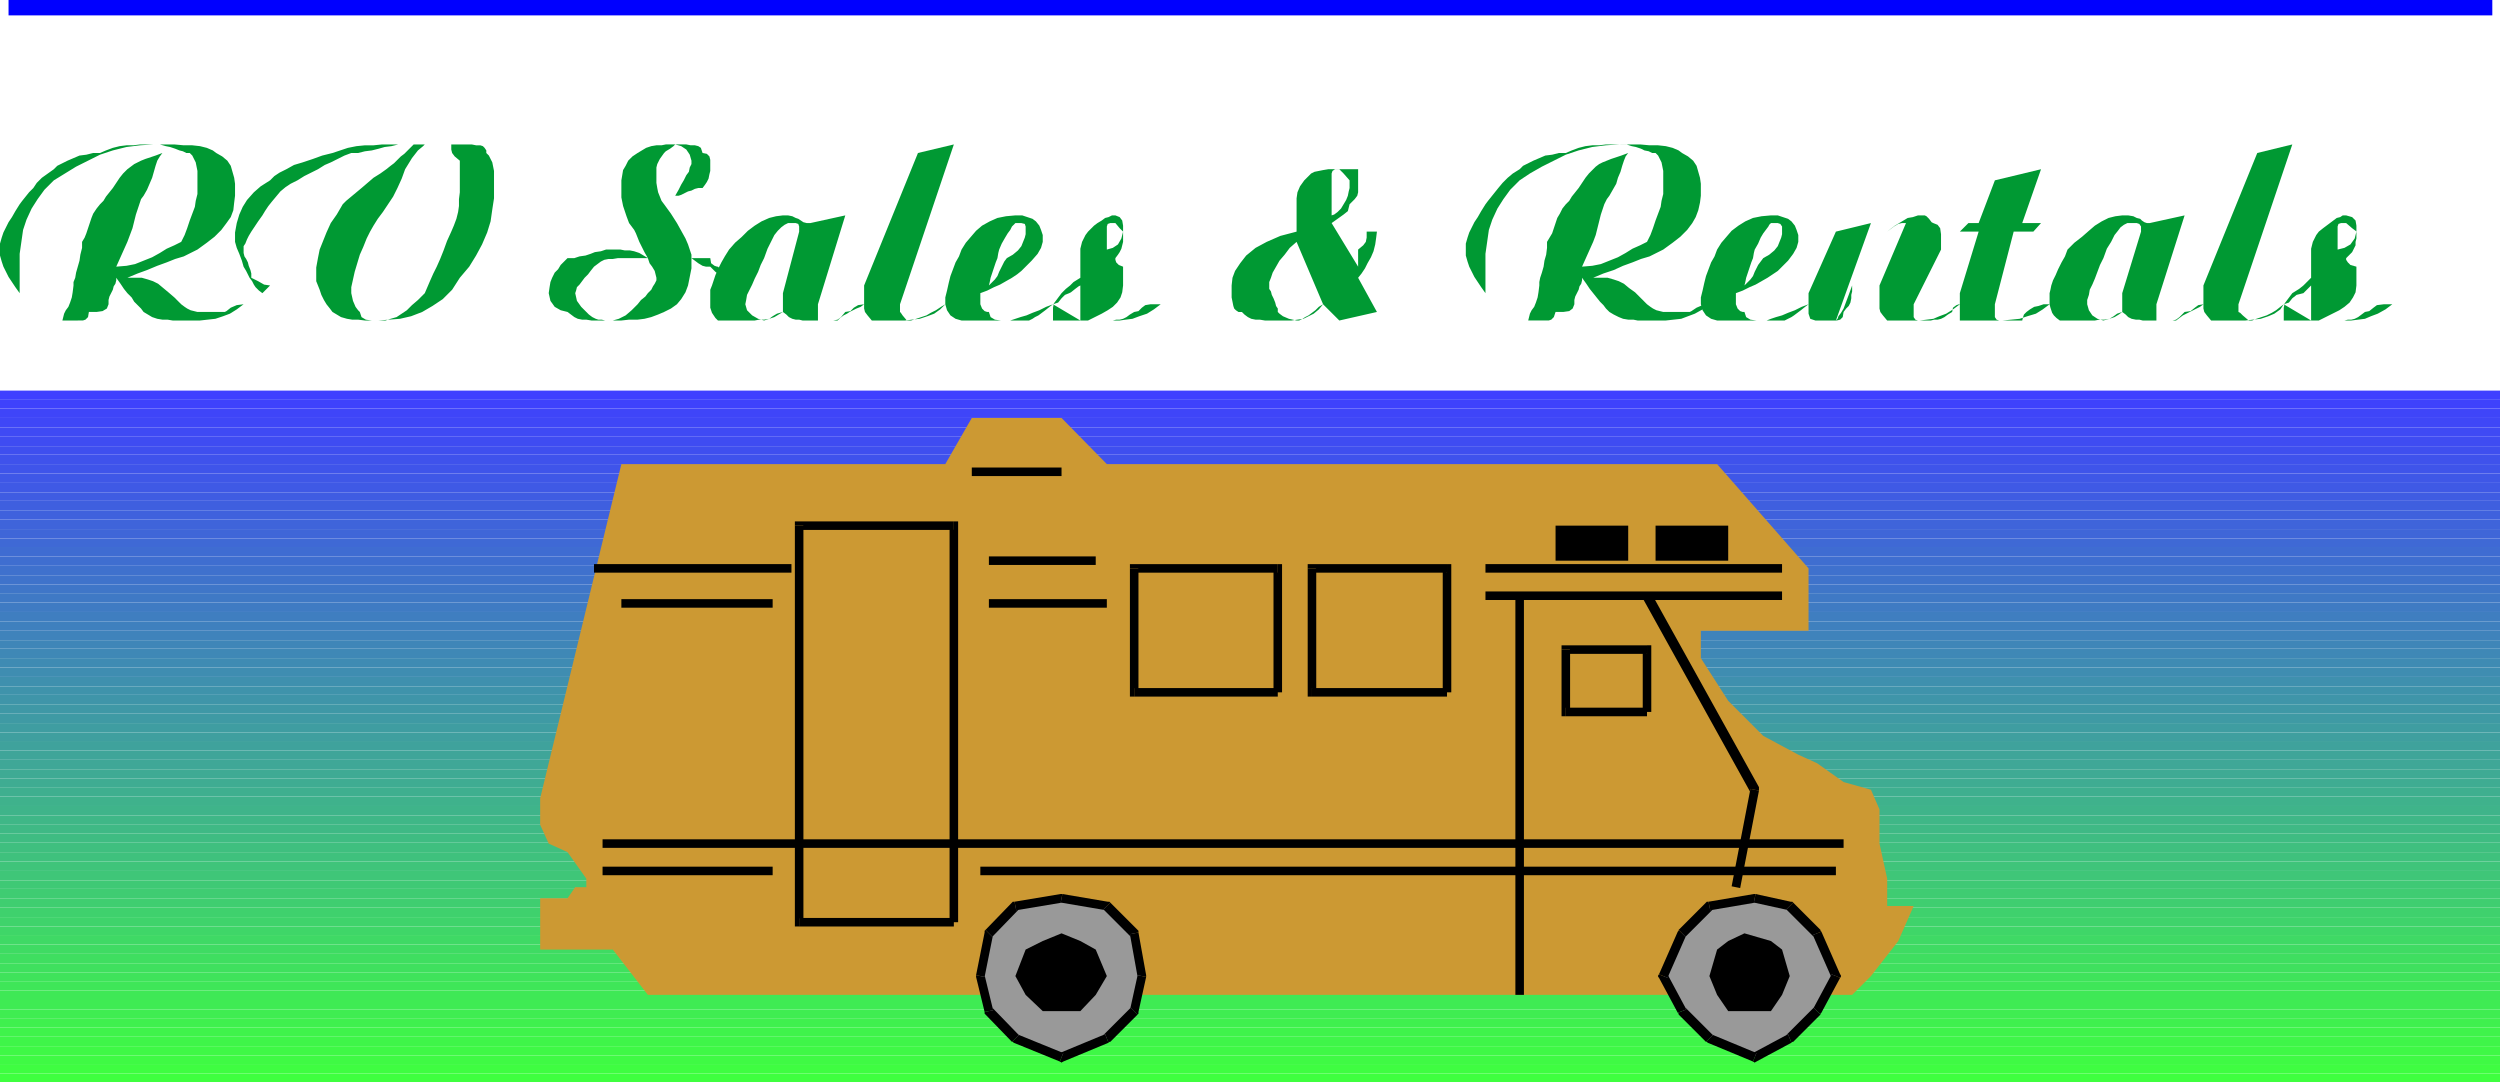 <svg xmlns="http://www.w3.org/2000/svg" fill-rule="evenodd" height="1.266in" preserveAspectRatio="none" stroke-linecap="round" viewBox="0 0 2925 1266" width="280.8"><style>.pen1{stroke:none}.brush78{fill:#999}.brush79{fill:#000}.brush81{fill:#093}</style><path class="pen1" style="fill:#3fff3f" d="M0 1256v10h2925v-10H0z"/><path class="pen1" style="fill:#3ffd41" d="M0 1256v-10h2925v10H0z"/><path class="pen1" style="fill:#3ffa44" d="M0 1246v-11h2925v11H0z"/><path class="pen1" style="fill:#3ff846" d="M0 1235v-11h2925v11H0z"/><path class="pen1" style="fill:#3ff549" d="M0 1224v-11h2925v11H0z"/><path class="pen1" style="fill:#3ff34b" d="M0 1213v-11h2925v11H0z"/><path class="pen1" style="fill:#3ff04e" d="M0 1202v-10h2925v10H0z"/><path class="pen1" style="fill:#3fed51" d="M0 1192v-11h2925v11H0z"/><path class="pen1" style="fill:#3feb53" d="M0 1181v-11h2925v11H0z"/><path class="pen1" style="fill:#3fe856" d="M0 1170v-11h2925v11H0z"/><path class="pen1" style="fill:#3fe658" d="M0 1159v-11h2925v11H0z"/><path class="pen1" style="fill:#3fe35b" d="M0 1148v-10h2925v10H0z"/><path class="pen1" style="fill:#3fe05e" d="M0 1138v-11h2925v11H0z"/><path class="pen1" style="fill:#3fde60" d="M0 1127v-11h2925v11H0z"/><path class="pen1" style="fill:#3fdb63" d="M0 1116v-11h2925v11H0z"/><path class="pen1" style="fill:#3fd965" d="M0 1105v-11h2925v11H0z"/><path class="pen1" style="fill:#3fd668" d="M0 1094v-10h2925v10H0z"/><path class="pen1" style="fill:#3fd36b" d="M0 1084v-11h2925v11H0z"/><path class="pen1" style="fill:#3fd16d" d="M0 1073v-11h2925v11H0z"/><path class="pen1" style="fill:#3fce70" d="M0 1062v-11h2925v11H0z"/><path class="pen1" style="fill:#3fcc72" d="M0 1051v-11h2925v11H0z"/><path class="pen1" style="fill:#3fc975" d="M0 1040v-10h2925v10H0z"/><path class="pen1" style="fill:#3fc678" d="M0 1030v-11h2925v11H0z"/><path class="pen1" style="fill:#3fc47a" d="M0 1019v-11h2925v11H0z"/><path class="pen1" style="fill:#3fc17d" d="M0 1008v-11h2925v11H0z"/><path class="pen1" style="fill:#3fbf7f" d="M0 997v-11h2925v11H0z"/><path class="pen1" style="fill:#3fbc82" d="M0 986v-11h2925v11H0z"/><path class="pen1" style="fill:#3fb985" d="M0 975v-10h2925v10H0z"/><path class="pen1" style="fill:#3fb787" d="M0 965v-11h2925v11H0z"/><path class="pen1" style="fill:#3fb48a" d="M0 954v-11h2925v11H0z"/><path class="pen1" style="fill:#3fb28c" d="M0 943v-11h2925v11H0z"/><path class="pen1" style="fill:#3faf8f" d="M0 932v-11h2925v11H0z"/><path class="pen1" style="fill:#3fac92" d="M0 921v-10h2925v10H0z"/><path class="pen1" style="fill:#3faa94" d="M0 911v-11h2925v11H0z"/><path class="pen1" style="fill:#3fa797" d="M0 900v-11h2925v11H0z"/><path class="pen1" style="fill:#3fa599" d="M0 889v-11h2925v11H0z"/><path class="pen1" style="fill:#3fa29c" d="M0 878v-11h2925v11H0z"/><path class="pen1" style="fill:#3f9f9f" d="M0 867v-10h2925v10H0z"/><path class="pen1" style="fill:#3f9da1" d="M0 857v-11h2925v11H0z"/><path class="pen1" style="fill:#3f9aa4" d="M0 846v-11h2925v11H0z"/><path class="pen1" style="fill:#3f98a6" d="M0 835v-11h2925v11H0z"/><path class="pen1" style="fill:#3f95a9" d="M0 824v-11h2925v11H0z"/><path class="pen1" style="fill:#3f93ab" d="M0 813v-10h2925v10H0z"/><path class="pen1" style="fill:#3f90ae" d="M0 803v-11h2925v11H0z"/><path class="pen1" style="fill:#3f8db1" d="M0 792v-11h2925v11H0z"/><path class="pen1" style="fill:#3f8bb3" d="M0 781v-11h2925v11H0z"/><path class="pen1" style="fill:#3f88b6" d="M0 770v-11h2925v11H0z"/><path class="pen1" style="fill:#3f86b8" d="M0 759v-10h2925v10H0z"/><path class="pen1" style="fill:#3f83bb" d="M0 749v-11h2925v11H0z"/><path class="pen1" style="fill:#3f80be" d="M0 738v-11h2925v11H0z"/><path class="pen1" style="fill:#3f7ec0" d="M0 727v-11h2925v11H0z"/><path class="pen1" style="fill:#3f7bc3" d="M0 716v-11h2925v11H0z"/><path class="pen1" style="fill:#3f79c5" d="M0 705v-11h2925v11H0z"/><path class="pen1" style="fill:#3f76c8" d="M0 694v-10h2925v10H0z"/><path class="pen1" style="fill:#3f73cb" d="M0 684v-11h2925v11H0z"/><path class="pen1" style="fill:#3f71cd" d="M0 673v-11h2925v11H0z"/><path class="pen1" style="fill:#3f6ed0" d="M0 662v-11h2925v11H0z"/><path class="pen1" style="fill:#3f6cd2" d="M0 651v-11h2925v11H0z"/><path class="pen1" style="fill:#3f69d5" d="M0 640v-10h2925v10H0z"/><path class="pen1" style="fill:#3f66d8" d="M0 630v-11h2925v11H0z"/><path class="pen1" style="fill:#3f64da" d="M0 619v-11h2925v11H0z"/><path class="pen1" style="fill:#3f61dd" d="M0 608v-11h2925v11H0z"/><path class="pen1" style="fill:#3f5fdf" d="M0 597v-11h2925v11H0z"/><path class="pen1" style="fill:#3f5ce2" d="M0 586v-10h2925v10H0z"/><path class="pen1" style="fill:#3f59e5" d="M0 576v-11h2925v11H0z"/><path class="pen1" style="fill:#3f57e7" d="M0 565v-11h2925v11H0z"/><path class="pen1" style="fill:#3f54ea" d="M0 554v-11h2925v11H0z"/><path class="pen1" style="fill:#3f52ec" d="M0 543v-11h2925v11H0z"/><path class="pen1" style="fill:#3f4fef" d="M0 532v-10h2925v10H0z"/><path class="pen1" style="fill:#3f4cf2" d="M0 522v-11h2925v11H0z"/><path class="pen1" style="fill:#3f4af4" d="M0 511v-11h2925v11H0z"/><path class="pen1" style="fill:#3f47f7" d="M0 500v-11h2925v11H0z"/><path class="pen1" style="fill:#3f45f9" d="M0 489v-11h2925v11H0z"/><path class="pen1" style="fill:#3f42fc" d="M0 478v-11h2925v11H0z"/><path class="pen1" style="fill:#3f3fff" d="M0 467v-10h2925v10H0z"/><path class="pen1" style="fill:#c93" d="M2009 543h-714l-53-54h-105l-31 54H727l-95 391v31l10 22 22 10 22 31v10h-13l-9 13h-32v60h85l41 53h1409l22-22 32-41 18-41h-31v-32l-9-41v-40l-10-23-32-9-31-22-22-10-41-22-41-41-32-50v-32h126v-73l-107-122z"/><path class="pen1 brush78" d="m1242 1051 53 9 32 32 9 50-9 41-32 32-53 22-54-22-31-32-10-41 10-50 31-32 54-9z"/><path class="pen1 brush79" fill-rule="nonzero" d="m1299 1056-3-1-53-9-2 10 53 9-3-1 8-8-1-1h-2z"/><path class="pen1 brush79" fill-rule="nonzero" d="m1332 1091-1-3-32-32-8 8 32 32-1-3 10-2v-2l-1-1z"/><path class="pen1 brush79" fill-rule="nonzero" d="M1341 1143v-2l-9-50-10 2 9 50v-2l10 2v-2z"/><path class="pen1 brush79" fill-rule="nonzero" d="m1341 1143-5-1-5-1 10 2v-2z"/><path class="pen1 brush79" fill-rule="nonzero" d="m1331 1187 1-3 9-41-10-2-9 41 1-3 8 8 1-1v-2z"/><path class="pen1 brush79" fill-rule="nonzero" d="m1297 1220 2-1 32-32-8-8-32 32 2-1 4 10 1-1h1z"/><path class="pen1 brush79" fill-rule="nonzero" d="M1240 1242h4l53-22-4-10-53 22h4l-4 10 2 1 2-1z"/><path class="pen1 brush79" fill-rule="nonzero" d="m1240 1242 2-5 2-5-4 10 2 1 2-1z"/><path class="pen1 brush79" fill-rule="nonzero" d="m1184 1219 2 1 54 22 4-10-54-22 2 1-8 8h1l1 1z"/><path class="pen1 brush79" fill-rule="nonzero" d="m1152 1184 1 3 31 32 8-8-31-32 1 3-10 2v2l1 1z"/><path class="pen1 brush79" fill-rule="nonzero" d="M1142 1141v2l10 41 10-2-10-41v2l-10-2v2z"/><path class="pen1 brush79" fill-rule="nonzero" d="m1142 1141 5 1 5 1-10-2v2z"/><path class="pen1 brush79" fill-rule="nonzero" d="m1153 1088-1 3-10 50 10 2 10-50-1 3-8-8-1 1v2z"/><path class="pen1 brush79" fill-rule="nonzero" d="m1187 1055-3 1-31 32 8 8 31-32-3 1-2-10h-2l-1 1z"/><path class="pen1 brush79" fill-rule="nonzero" d="M1243 1046h-2l-54 9 2 10 54-9h-2l2-10h-2z"/><path class="pen1 brush78" d="m2053 1051 41 9 32 32 22 50-22 41-32 32-41 22-53-22-32-32-22-41 22-50 32-32 53-9z"/><path class="pen1 brush79" fill-rule="nonzero" d="m2098 1056-3-1-41-9-2 10 41 9-3-1 8-8-1-1h-2z"/><path class="pen1 brush79" fill-rule="nonzero" d="m2131 1090-1-2-32-32-8 8 32 32-1-2 10-4-1-1v-1z"/><path class="pen1 brush79" fill-rule="nonzero" d="M2153 1144v-4l-22-50-10 4 22 50v-4l10 4 1-2-1-2z"/><path class="pen1 brush79" fill-rule="nonzero" d="m2153 1144-5-2-5-2 10 4 1-2-1-2z"/><path class="pen1 brush79" fill-rule="nonzero" d="m2130 1187 1-2 22-41-10-4-22 41 1-2 8 8v-1l1-1z"/><path class="pen1 brush79" fill-rule="nonzero" d="m2096 1220 2-1 32-32-8-8-32 32 2-1 4 10 1-1h1z"/><path class="pen1 brush79" fill-rule="nonzero" d="M2051 1242h4l41-22-4-10-41 22h4l-4 10 2 1 2-1z"/><path class="pen1 brush79" fill-rule="nonzero" d="m2051 1242 2-5 2-5-4 10 2 1 2-1z"/><path class="pen1 brush79" fill-rule="nonzero" d="m1996 1219 2 1 53 22 4-10-53-22 2 1-8 8h1l1 1z"/><path class="pen1 brush79" fill-rule="nonzero" d="m1963 1185 1 2 32 32 8-8-32-32 1 2-10 4 1 1v1z"/><path class="pen1 brush79" fill-rule="nonzero" d="M1941 1140v4l22 41 10-4-22-41v4l-10-4-1 2 1 2z"/><path class="pen1 brush79" fill-rule="nonzero" d="m1941 1140 5 2 5 2-10-4-1 2 1 2z"/><path class="pen1 brush79" fill-rule="nonzero" d="m1964 1088-1 2-22 50 10 4 22-50-1 2-8-8v1l-1 1z"/><path class="pen1 brush79" fill-rule="nonzero" d="m1999 1055-3 1-32 32 8 8 32-32-3 1-2-10h-2l-1 1z"/><path class="pen1 brush79" fill-rule="nonzero" d="M2054 1046h-2l-53 9 2 10 53-9h-2l2-10h-2z"/><path class="pen1 brush79" d="m1242 1092 22 9 18 10 13 31-13 22-18 19h-44l-20-19-12-22 12-31 20-10 22-9zm799 0 31 9 13 10 9 31-9 22-13 19h-50l-13-19-9-22 9-31 13-10 19-9z"/><path class="pen1 brush79" fill-rule="nonzero" d="M2157 987v-5H705v10h1452v-5zm-1253 32v-5H705v10h199v-5zm1244 0v-5H1147v10h1001v-5zM926 665v-5H695v10h231v-5zm-22 41v-5H727v10h177v-5zm378-50v-5h-125v10h125v-5zm13 50v-5h-138v10h138v-5zm-53-154v-5h-105v10h105v-5zm843 113v-5h-347v10h347v-5zm0 32v-5h-347v10h347v-5z"/><path class="pen1 brush79" fill-rule="nonzero" d="M2058 925v-4l-126-227-10 6 126 227v-4l10 2v-3z"/><path class="pen1 brush79" fill-rule="nonzero" d="m2031 1038 5 1 22-114-10-2-22 114 5 1zm-253 126h5V697h-10v467h5zm149-399-5-5v73h10v-73l-5-5 5 5v-5h-5z"/><path class="pen1 brush79" fill-rule="nonzero" d="m1837 760-5 5h95v-10h-95l-5 5 5-5h-5v5z"/><path class="pen1 brush79" fill-rule="nonzero" d="m1832 828 5 5v-73h-10v73l5 5-5-5v5h5z"/><path class="pen1 brush79" fill-rule="nonzero" d="M1927 833v-5h-95v10h95v-5zm-234-163-5-5v145h10V665l-5-5 5 5v-5h-5z"/><path class="pen1 brush79" fill-rule="nonzero" d="m1540 665-5 5h158v-10h-158l-5 5 5-5h-5v5z"/><path class="pen1 brush79" fill-rule="nonzero" d="m1535 805 5 5V665h-10v145l5 5-5-5v5h5z"/><path class="pen1 brush79" fill-rule="nonzero" d="M1693 810v-5h-158v10h158v-5zm-198-140-5-5v145h10V665l-5-5 5 5v-5h-5z"/><path class="pen1 brush79" fill-rule="nonzero" d="m1332 665-5 5h168v-10h-168l-5 5 5-5h-5v5z"/><path class="pen1 brush79" fill-rule="nonzero" d="m1327 805 5 5V665h-10v145l5 5-5-5v5h5z"/><path class="pen1 brush79" fill-rule="nonzero" d="M1495 810v-5h-168v10h168v-5zm-379-190-5-5v464h10V615l-5-5 5 5v-5h-5z"/><path class="pen1 brush79" fill-rule="nonzero" d="m940 615-5 5h181v-10H935l-5 5 5-5h-5v5z"/><path class="pen1 brush79" fill-rule="nonzero" d="m935 1074 5 5V615h-10v464l5 5-5-5v5h5z"/><path class="pen1 brush79" fill-rule="nonzero" d="M1116 1079v-5H935v10h181v-5z"/><path class="pen1 brush79" d="M1905 656v-41h-85v41h85zm117 0v-41h-85v41h85z"/><path class="pen1" fill-rule="nonzero" style="fill:#00f" d="M2916 2v-16H10v32h2906V2z"/><path class="pen1 brush81" d="m23 343-5-7-4-6-4-6-3-6-3-6-2-6-2-7v-14l2-7 2-6 3-6 3-6 4-6 4-7 5-8 3-4 4-5 4-5 5-5 4-6 6-6 7-5 7-5 4-4 6-3 6-3 7-3 7-3 8-1 8-2h8l7-3 8-3 8-2 8-1h8l8-1h40l11 1h10l9 1 8 2 7 3 4 3 7 4 6 5 4 6 2 7 2 7 1 7v14l-1 8-1 9-3 8-5 7-6 8-8 8-9 7-11 8-8 4-8 4-10 3-10 4-11 4-12 5-11 4-12 5h17l7 2 6 2 6 3 6 5 6 5 7 6 8 8 4 3 3 2 4 2 4 1 4 1h32l2-1 5-4 7-3 8-1-8 6-8 5-8 3-9 3-9 1-9 1h-32l-6-1h-6l-6-1-6-2-5-3-5-3-3-4-4-4-4-4-3-5-5-5-4-5-4-6-5-7v3l-1 4-2 3-1 4-2 4-2 4-1 4v5l-2 5-5 3-7 1h-9l-1 6-3 3-3 1H73l1-4 1-4 2-4 3-4 2-5 2-6 1-6 1-8v-4l2-5 1-6 2-7 2-7 1-7 2-8v-7l3-5 2-5 2-6 2-6 2-6 2-5 4-6 4-5 4-4 3-5 4-5 4-5 4-6 4-6 4-5 5-5 4-3 4-3 4-2 4-2 5-2 6-2 6-2 8-3-3 4-3 5-2 6-2 7-2 7-3 7-3 7-4 7-3 4-2 6-2 6-2 6-2 8-2 8-3 8-3 8-13 29 12-1 10-2 10-4 10-4 9-5 8-5 9-4 8-4 4-8 3-8 3-9 3-8 3-8 1-7 2-8v-27l-1-5-1-5-2-4-2-4-3-3h-4l-4-2-4-1-5-2-6-2-5-1-7-2h-7l-16 1-16 2-16 4-15 5-14 7-14 7-13 8-13 8-11 11-8 11-7 11-6 13-4 12-2 14-2 14v46zm293-9-9 9-4-3-4-4-2-3-2-4-3-4-2-4-2-4-3-5-2-7-3-8-3-7-2-7v-11l2-11 3-10 4-9 5-8 8-9 8-7 11-7 5-5 6-4 8-4 9-5 10-3 12-4 11-4 12-3 9-3 9-3 10-2 10-1h10l10-1h50l-2 2-6 5-7 9-8 13-4 11-5 11-5 10-6 9-6 9-6 8-5 8-4 7-4 8-4 10-4 9-3 10-3 10-2 9-2 9v7l2 9 3 7 3 4 2 2 2 6 5 3 7 1h16l6-2 7-2 6-4 6-4 6-6 7-6 8-8 3-7 3-7 4-9 4-8 4-9 4-10 4-11 5-11 3-7 3-8 2-8 1-7v-8l1-8v-37l-6-5-3-4-1-4v-6h24l5 1h5l3 1 2 2 2 3v3l3 3 2 4 2 4 1 5 1 5v32l-2 13-2 14-4 13-6 14-7 13-8 13-11 13-9 14-11 11-12 8-12 7-13 5-13 3-13 1-12 1h-16l-8-1h-7l-6-1-7-2-5-3-5-3-3-4-4-5-3-5-3-6-2-6-2-5-2-5v-16l2-11 2-10 4-10 4-10 5-11 7-10 7-12 4-4 6-5 6-5 6-5 7-6 7-6 8-5 7-5 5-4 4-3 4-4 4-4 4-3 4-4 3-3 4-4h-18l-8 2-8 1-7 2-8 2-8 1-8 2h-8l-8 3-8 4-8 4-7 3-8 5-8 4-8 4-8 5-8 4-6 4-6 5-5 6-5 6-4 5-4 6-3 5-5 7-4 6-4 6-3 5-2 4-2 5-2 3v8l1 4 2 3 2 4 1 4 2 5 1 4v5l2 1 6 3 7 4 7 1zm524-22 13 13-9-2-7-5-4-4-2-2h-5l-4-1-5-3-8-6v12l-2 10-2 10-3 8-5 8-5 6-7 5-8 4-7 3-8 3-8 2-8 1h-10l-9 1h-35l-6-1h-5l-5-1-4-2-4-3-4-3-8-2-7-4-5-7-2-9 1-7 1-6 2-5 3-6 4-4 3-5 4-4 4-4h8l6-2 7-1 6-2 5-2 7-1 6-2h17l5 1h6l5 1 6 2 5 3 5 3-4-7-3-6-3-6-2-5-2-5-2-4-3-4-3-4-3-8-2-6-2-6-1-5-1-5v-20l1-6 1-6 3-5 3-6 5-5 6-4 5-3 5-3 6-2 6-1h6l5-1h24l5 1h5l4 1 3 2 1 3 1 3 5 1 3 3 1 4v13l-1 4-1 5-2 4-2 3-3 4h-5l-4 1-4 2-4 1-4 2-4 2-3 1h-4l4-7 3-6 3-5 3-6 3-4 1-5 2-4v-4l-2-7-4-6-6-4-7-2-2 2-4 3-5 3-2 2-5 7-3 6-1 4v18l1 6 1 5 2 5 2 5 3 4 8 11 7 11 5 9 5 9 3 7 2 6 2 6v4h22l1 6 4 3 3 1h1zm-82-10h-35l-6 1h-5l-5 1-4 2-4 3-4 3-4 5-3 4-4 4-3 4-3 4-3 3-1 4-1 3 2 9 5 7 4 4 2 2 3 3 4 3 4 2 3 1h4l4 1h9l7-2 8-4 7-6 7-7 4-5 5-4 3-4 4-4 2-4 2-3 2-4v-3l-2-8-3-5-3-4-2-6z"/><path class="pen1 brush81" d="m989 252-32 104v19h18l5-1 4-3 5-6 6-1 4-4 5-3 7-1-4 3-5 2-4 2-4 2-3 2-4 2-4 3-3 3h-41l-4-1h-4l-4-1-4-2-3-3-4-3-5 3-5 3-6 2-6 1h-6l-5 1h-43l-3-3-2-3-2-3-1-3-1-3v-21l2-5 2-6 2-6 3-7 4-8 4-7 5-8 7-8 8-7 7-7 8-6 8-5 9-4 8-2 8-1h6l5 1 4 2 3 1 3 2 3 2 4 1h4l41-9zm-54 19v-6l-1-3-3-1h-9l-4 2-4 3-4 4-4 5-4 8-4 8-4 11-4 8-3 8-4 8-3 7-3 6-3 6-1 6-1 5 2 7 6 6 7 4 7 2 6-2 4-3 5-3 7-2v-22l19-72zm181-102-63 187v9l1 1 2 3 5 6h5l6-2 6-2 6-2 5-3 6-3 6-4 5-3-6 6-7 5-8 3-9 3-9 1-8 1h-39l-5-6-3-4-1-4v-27l63-155 42-10z"/><path class="pen1 brush81" d="m1232 356-4 3-5 4-4 3-4 3-4 2-3 2-4 2h-79l-7-2-6-4-4-6-2-7v-8l2-8 2-9 2-8 3-8 3-8 4-7 3-8 5-8 6-7 6-7 7-6 9-5 9-4 10-2 11-1h8l6 2 6 2 4 3 4 5 2 5 2 6v8l-2 7-4 7-7 8-7 7-5 5-5 4-6 4-7 4-7 4-7 3-8 4-8 3v13l2 5 3 3 3 1h2l2 6 5 3 7 1h11l6-2 6-2 7-2 7-3 8-3 8-4 8-3zm-75-22 4-4 3-3 3-4 2-5 2-4 2-4 2-4 3-4 7-4 6-5 4-5 2-5 2-5 1-4v-9l-1-3-4-1h-7l-2 2-2 2-2 4-3 4-3 5-4 7-3 7-1 4-1 6-2 5-2 6-2 6-2 6-1 5-1 4zm189 22h12l-8 6-8 5-9 3-8 3-8 1-7 1h-78v-15l1-5 3-4 6-8 5-5 5-4 4-4 8-5v-34l1-4 1-4 2-4 2-4 3-4 4-4 3-3 4-3 5-3 4-3 4-1 4-2h4l5 2 3 4 1 6v19l-1 4-1 4-2 4-2 3-3 4v2l1 3 3 3 5 2v22l-1 8-2 6-4 6-5 5-6 4-7 4-8 4-8 4h29l4-1h4l4-1 4-2 4-3 5-3 5-1 4-4 4-3 6-1zm-51-64 7-2 6-4 4-7 2-8-1-1-3-3-5-6h-6l-3 1-1 3v27zm-31 83v-41l-2 1-4 3-5 4-2 1-5 2-4 4-4 5-6 2 32 19zm335-104h12l-1 8-1 7-2 8-3 7-4 7-3 6-4 6-4 5 22 40-44 10-19-19-5 6-6 5-6 3-6 3-7 1-7 1h-31l-6-1h-5l-5-1-4-2-4-3-3-3h-4l-3-2-2-2-1-3-1-5-1-5v-14l1-9 3-8 6-9 7-9 11-9 13-7 16-7 19-5v-39l1-7 3-7 5-7 4-4 4-4 4-2 5-1 5-1 6-1h35v27l-1 4-3 4-6 6-2 8-5 4-7 5-7 5 31 51v-20l6-5 3-4 1-5v-7zm-41-19 3-1 4-3 4-4 3-5 3-5 2-5 1-5 1-4v-9l-7-8-3-3-2-2h-5l-3 2-1 3v49zm-41 31-8 7-6 8-6 7-4 7-4 7-2 6-2 5v8l2 3 1 4 2 4 2 5 1 4 2 3v4l2 2 4 3 7 3 9 2h3l4-2 3-2 4-2 4-3 4-3 4-4 5-3-31-73zm221 60-5-7-4-6-4-6-3-6-3-6-2-6-2-7v-14l2-7 2-6 3-6 3-6 4-6 4-7 5-8 3-4 4-5 4-5 4-5 5-6 6-6 6-5 8-5 4-4 6-3 6-3 7-3 7-3 8-1 8-2h8l7-3 8-3 8-2 8-1h8l8-1h40l11 1h10l9 1 8 2 7 3 4 3 7 4 6 5 4 6 2 7 2 7 1 7v14l-1 8-2 9-3 8-4 7-6 8-8 8-9 7-11 8-8 4-8 4-10 3-10 4-11 4-11 5-12 4-12 5h17l7 2 6 2 6 3 6 5 7 5 6 6 8 8 4 3 3 2 4 2 4 1 4 1h31l2-1 6-4 7-3 8-1-8 6-9 5-8 3-8 3-9 1-9 1h-33l-5-1h-6l-6-1-5-2-6-3-5-3-4-4-3-4-4-4-4-5-4-5-4-5-4-6-5-7v3l-1 4-2 3-1 4-2 4-2 4-1 4v5l-2 5-4 3-7 1h-9l-2 6-3 3-3 1h-24l1-4 1-4 2-4 3-4 2-5 2-6 1-6 1-8v-4l1-5 2-6 2-7 1-7 2-7 1-8v-7l3-5 3-5 2-6 2-6 2-6 3-5 3-6 4-5 4-4 3-5 4-5 4-5 4-6 4-6 4-5 5-5 3-3 4-3 4-2 5-2 5-2 6-2 6-2 8-3-3 4-2 5-2 6-2 7-3 7-2 7-4 7-4 7-3 4-3 6-2 6-2 6-2 8-2 8-2 8-3 8-13 29 12-1 10-2 10-4 10-4 9-5 8-5 9-4 8-4 4-8 3-8 3-9 3-8 3-8 1-7 2-8v-27l-1-5-1-5-2-4-2-4-3-3h-4l-4-2-5-1-4-2-6-2-5-1-6-2h-7l-17 1-16 2-16 4-15 5-14 7-14 7-14 8-12 8-11 11-8 11-7 11-6 13-4 12-2 14-2 14v46z"/><path class="pen1 brush81" d="m2116 356-4 3-5 4-4 3-4 3-3 2-4 2-4 2h-79l-7-2-6-4-4-6-2-7v-8l2-8 2-9 2-8 3-8 3-8 4-7 3-8 5-8 6-7 6-7 8-6 8-5 9-4 10-2 11-1h8l6 2 6 2 4 3 4 5 2 5 2 6v8l-2 7-4 7-6 8-7 7-5 5-6 4-6 4-7 4-7 4-7 3-8 4-8 3v13l2 5 3 3 3 1h2l2 6 5 3 7 1h12l5-2 6-2 7-2 7-3 8-3 8-4 8-3zm-75-22 4-4 3-3 3-4 2-5 2-4 2-4 3-4 3-4 7-4 6-5 4-5 2-5 2-5 1-4v-9l-2-3-3-1h-8l-2 2-1 2-3 4-3 4-3 5-3 7-4 7-1 4-1 6-2 5-2 6-2 6-2 6-1 5-1 4zm148-73-41 114 2-2 1-3 3-4 3-5 3-8 3-8 4-11 4-4 4-3 2-4 3-5 2-4 2-4 2-4 3-4 3-4 3-3 2-4 2-4 2-4 2-4 2-4 3-4 5-4 4-3 5-3 5-3 5-3 6-1 6-2h8l2 1 3 3 3 4 2 1 5 2 3 4 1 7v18l-32 64v15l2 3 3 1h15l4-1h4l4-1 4-2 4-3 5-3 1-5 4-3 3-1h1l-8 6-8 5-8 3-7 3-8 1-8 1h-38l-5-6-3-4-1-4v-27l31-73h-5l-4 1-5 3-8 6-3 4-2 4-2 4-2 4-2 4-2 4-3 3-3 4-3 4-2 4-2 4-2 4-3 5-2 4-4 3-4 4v7l-1 4v4l-1 5-2 4-3 3-3 4-1 6-3 3-4 1h-25l-6-2-2-6v-24l32-72 41-10zm145-50 54-13-22 63h22l-9 10h-23l-22 85v15l2 3 3 1h27l1-4 1-3 3-3 4-3 5-3 5-1 6-2h7l-8 6-8 5-10 3-9 3-10 1-10 1h-50v-32l22-72h-22l10-10h12l19-50zm222 41-33 104v19h19l4-1 4-3 6-6 7-1 5-4 4-3 6-1-4 3-4 2-4 2-4 2-4 2-4 2-4 3-4 3h-39l-4-1h-4l-5-1-4-2-3-3-4-3-4 3-5 3-6 2-6 1h-6l-5 1h-41l-4-3-3-3-2-3-1-3-1-3-1-4v-13l1-4 1-5 2-6 3-6 3-7 4-8 4-7 3-8 8-8 9-7 8-7 7-6 8-5 8-4 8-2 8-1h7l6 1 4 2 4 1 2 2 3 2 3 1h3l41-9zm-51 19v-6l-2-3-3-1h-11l-4 2-4 3-3 4-4 5-4 8-5 8-4 11-4 8-3 8-3 8-3 7-3 6-1 6-2 6v5l2 7 4 6 6 4 7 2 7-2 5-3 4-3 6-2v-22l22-72zm177-102-63 187v9l2 1 3 3 7 6h4l5-2 6-2 6-2 6-3 5-3 5-4 4-3-4 6-7 5-7 3-9 3-9 1-9 1h-40l-5-6-3-4-1-4v-27l63-155 41-10zm107 187h10l-8 6-9 5-8 3-7 3-8 1-8 1h-79v-15l1-5 3-4 6-8 8-5 5-4 4-4 5-5v-34l1-4 1-4 2-4 2-4 3-4 5-4 4-3 4-3 4-3 4-3 4-1 3-2h4l7 2 4 4 1 6v15l-1 4v4l-2 4-2 4-3 3-4 4v2l2 3 3 3 7 2v22l-1 8-3 6-4 6-6 5-6 4-8 4-8 4-8 4h30l4-1h4l4-1 4-2 4-3 4-3 5-1 5-4 4-3 8-1zm-54-64 8-2 7-4 5-7 2-8-1-1-4-3-7-6h-6l-3 1-1 3v27zm-31 83v-41l-1 1-3 3-4 4-1 1-8 2-5 4-4 5-6 2 32 19z"/></svg>
